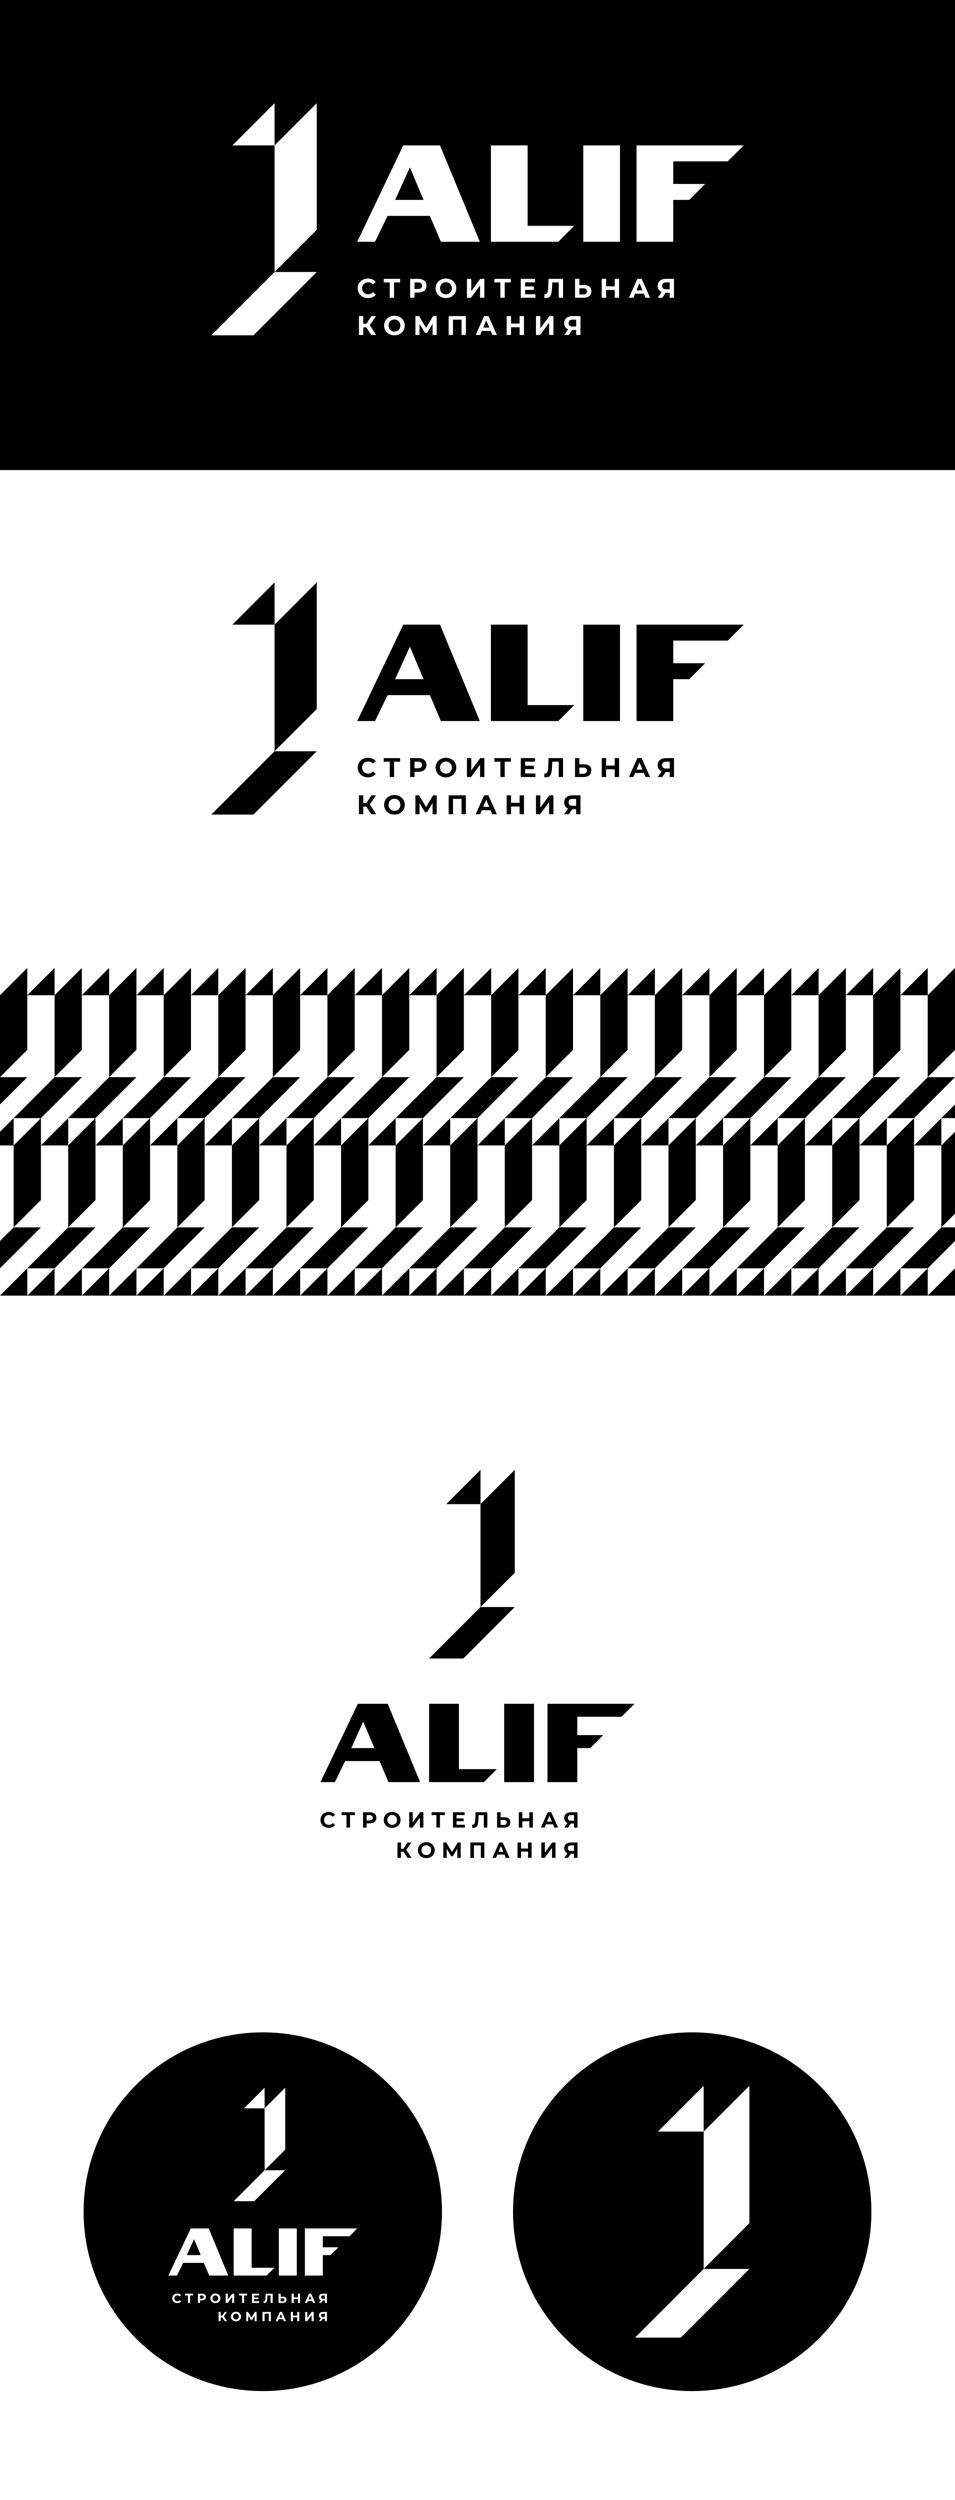 <?xml version="1.0" encoding="UTF-8"?> <!-- Creator: CorelDRAW --> <svg xmlns="http://www.w3.org/2000/svg" xmlns:xlink="http://www.w3.org/1999/xlink" xmlns:xodm="http://www.corel.com/coreldraw/odm/2003" xml:space="preserve" width="650.382mm" height="1700.94mm" version="1.1" style="shape-rendering:geometricPrecision; text-rendering:geometricPrecision; image-rendering:optimizeQuality; fill-rule:evenodd; clip-rule:evenodd" viewBox="0 0 59223.79 154887.72"> <defs> <style type="text/css"> <![CDATA[ .fil2 {fill:black} .fil0 {fill:white} .fil1 {fill:black;fill-rule:nonzero} .fil3 {fill:white;fill-rule:nonzero} ]]> </style> </defs> <g id="Слой_x0020_1">  <polygon class="fil0" points="-0,154887.72 59223.79,154887.72 59223.79,0 -0,0 "></polygon> <g id="_105553227059072"> <path class="fil1" d="M29757.62 44671.25l-2416.71 0 -681.16 -1604.92 -2622 0 -783.79 1604.92 -1101.05 0 2855.26 -5971.79 2276.75 0 2472.7 5971.79zm-3489.77 -2594l-849.12 -2015.48 -914.42 2015.48 1763.54 0z"></path> <polygon class="fil2" points="34622.64,44671.25 30442.8,44671.25 30442.8,38699.44 32719.55,38699.44 32719.55,43682.17 35612.1,43682.17 "></polygon> <polygon class="fil1" points="38448.42,44671.25 36171.68,44671.25 36171.68,38699.45 38448.42,38699.45 "></polygon> <polygon class="fil2" points="45130.32,39688.53 41751.57,39688.53 41751.57,41088.17 43730.12,41088.17 42740.66,42077.25 41751.57,42077.25 41751.57,44671.25 39474.83,44671.25 39474.83,38699.44 46119.78,38699.44 "></polygon> <path class="fil1" d="M22817.65 48158.5c-119.32,0 -227.22,-25.92 -323.68,-77.78 -96.47,-51.85 -172.29,-123.79 -227.5,-215.78 -55.21,-92.01 -82.81,-196 -82.81,-311.97 0,-115.98 27.6,-219.97 82.81,-311.98 55.2,-92 131.03,-163.93 227.5,-215.78 96.46,-51.86 204.91,-77.78 325.36,-77.78 101.48,0 193.2,17.84 275.17,53.53 81.96,35.69 150.82,86.99 206.59,153.9l-173.97 160.58c-79.18,-91.44 -177.32,-137.16 -294.41,-137.16 -72.48,0 -137.16,15.89 -194.04,47.67 -56.88,31.78 -101.2,76.11 -132.98,132.98 -31.79,56.88 -47.68,121.56 -47.68,194.05 0,72.48 15.89,137.16 47.68,194.04 31.78,56.88 76.11,101.2 132.98,132.98 56.88,31.79 121.56,47.68 194.04,47.68 117.09,0 215.24,-46.29 294.41,-138.85l173.97 160.59c-55.77,68.02 -124.91,119.88 -207.43,155.57 -82.53,35.69 -174.53,53.53 -276.01,53.53zm1994.9 -970.21l-374.7 0 0 950.14 -267.64 0 0 -950.14 -373.03 0 0 -220.81 1015.37 0 0 220.81zm1128.41 -220.81c103.72,0 193.77,17.29 270.16,51.86 76.39,34.58 135.21,83.64 176.48,147.21 41.26,63.56 61.88,138.84 61.88,225.82 0,85.87 -20.63,160.87 -61.88,224.99 -41.27,64.12 -100.09,113.2 -176.48,147.21 -76.39,34.01 -166.44,51.02 -270.16,51.02l-235.85 0 0 322.84 -270.99 0 0 -1170.95 506.85 0zm-15.05 627.29c81.41,0 143.3,-17.57 185.68,-52.69 42.38,-35.13 63.57,-85.04 63.57,-149.72 0,-65.79 -21.19,-116.26 -63.57,-151.39 -42.38,-35.12 -104.27,-52.69 -185.68,-52.69l-220.8 0 0 406.48 220.8 0zm1728.94 563.72c-121.56,0 -231.12,-26.21 -328.7,-78.62 -97.58,-52.41 -173.97,-124.62 -229.17,-216.62 -55.2,-92 -82.8,-195.43 -82.8,-310.3 0,-114.86 27.6,-218.3 82.8,-310.3 55.2,-92 131.59,-164.21 229.17,-216.62 97.58,-52.41 207.14,-78.62 328.7,-78.62 121.56,0 230.85,26.21 327.87,78.62 97.02,52.41 173.41,124.62 229.17,216.62 55.76,92.01 83.64,195.44 83.64,310.3 0,114.86 -27.88,218.3 -83.64,310.3 -55.77,92.01 -132.16,164.21 -229.17,216.62 -97.02,52.41 -206.31,78.62 -327.87,78.62zm0 -230.84c69.14,0 131.59,-15.89 187.36,-47.68 55.76,-31.78 99.53,-76.11 131.31,-132.98 31.78,-56.88 47.68,-121.56 47.68,-194.04 0,-72.49 -15.9,-137.17 -47.68,-194.05 -31.78,-56.88 -75.55,-101.2 -131.31,-132.98 -55.77,-31.78 -118.21,-47.67 -187.36,-47.67 -69.14,0 -131.59,15.89 -187.35,47.67 -55.77,31.78 -99.54,76.11 -131.32,132.98 -31.78,56.88 -47.67,121.56 -47.67,194.05 0,72.48 15.89,137.16 47.67,194.04 31.78,56.88 75.55,101.2 131.32,132.98 55.76,31.79 118.2,47.68 187.35,47.68zm1300.7 -960.18l269.32 0 0 762.79 558.71 -762.79 254.27 0 0 1170.95 -267.65 0 0 -761.12 -558.71 761.12 -255.93 0 0 -1170.95zm2719.22 220.81l-374.7 0 0 950.14 -267.64 0 0 -950.14 -373.03 0 0 -220.81 1015.37 0 0 220.81zm1528.2 732.68l0 217.46 -906.65 0 0 -1170.95 884.9 0 0 217.46 -615.58 0 0 254.27 543.66 0 0 210.77 -543.66 0 0 270.99 637.33 0zm1713.88 -953.49l0 1170.95 -267.64 0 0 -950.14 -401.47 0 -8.36 244.22c-5.58,166.17 -18.96,300.83 -40.15,403.98 -21.19,103.15 -56.6,182.33 -106.22,237.54 -49.63,55.2 -119.05,82.8 -208.26,82.8 -36.81,0 -81.41,-6.14 -133.82,-18.4l16.73 -229.17c14.5,4.46 30.67,6.69 48.51,6.69 64.68,0 109.85,-38.2 135.5,-114.59 25.65,-76.39 41.81,-195.99 48.51,-358.81l16.73 -475.07 899.95 0zm1310.74 384.75c142.74,0 252.31,31.78 328.7,95.34 76.39,63.57 114.58,157.81 114.58,282.7 0,132.71 -42.1,233.91 -126.29,303.61 -84.19,69.7 -202.68,104.55 -355.46,104.55l-528.6 0 0 -1170.95 269.32 0 0 384.75 297.76 0zm-53.53 585.47c70.26,0 125.18,-17.28 164.77,-51.86 39.58,-34.57 59.38,-84.75 59.38,-150.55 0,-121.56 -74.71,-182.33 -224.15,-182.33l-244.22 0 0 384.74 244.22 0zm2217.38 -970.22l0 1170.95 -270.99 0 0 -480.09 -531.94 0 0 480.09 -270.99 0 0 -1170.95 270.99 0 0 461.69 531.94 0 0 -461.69 270.99 0zm1536.56 920.03l-543.66 0 -103.71 250.92 -277.68 0 521.9 -1170.95 267.64 0 523.59 1170.95 -284.37 0 -103.72 -250.92zm-85.3 -205.75l-185.68 -448.31 -185.68 448.31 371.36 0zm1954.76 -714.28l0 1170.95 -267.64 0 0 -311.13 -247.57 0 -207.43 311.13 -286.05 0 244.22 -352.96c-79.18,-32.34 -139.95,-81.13 -182.33,-146.37 -42.38,-65.24 -63.57,-143.57 -63.57,-235.03 0,-90.33 20.63,-168.11 61.89,-233.35 41.27,-65.24 99.81,-115.42 175.65,-150.55 75.83,-35.13 165.05,-52.7 267.64,-52.7l505.18 0zm-498.49 220.81c-76.95,0 -135.77,17.84 -176.48,53.53 -40.7,35.69 -61.06,88.66 -61.06,158.92 0,68.02 19.52,120.44 58.55,157.24 39.03,36.8 96.46,55.2 172.29,55.2l237.54 0 0 -424.89 -230.85 0zm-18581.68 2785.17l-187.36 0 0 471.73 -269.31 0 0 -1170.95 269.31 0 0 473.4 194.05 0 307.79 -473.4 286.05 0 -383.07 565.4 394.78 605.55 -307.79 0 -304.45 -471.73zm1743.99 491.8c-121.56,0 -231.12,-26.21 -328.7,-78.62 -97.58,-52.41 -173.97,-124.62 -229.17,-216.62 -55.2,-92 -82.8,-195.43 -82.8,-310.3 0,-114.86 27.6,-218.3 82.8,-310.3 55.2,-92 131.59,-164.21 229.17,-216.62 97.58,-52.41 207.14,-78.62 328.7,-78.62 121.56,0 230.85,26.21 327.87,78.62 97.02,52.41 173.41,124.62 229.17,216.62 55.76,92.01 83.64,195.44 83.64,310.3 0,114.86 -27.88,218.3 -83.64,310.3 -55.77,92.01 -132.16,164.21 -229.17,216.62 -97.02,52.41 -206.31,78.62 -327.87,78.62zm0 -230.84c69.14,0 131.59,-15.89 187.36,-47.68 55.76,-31.78 99.53,-76.11 131.31,-132.98 31.78,-56.88 47.68,-121.56 47.68,-194.04 0,-72.49 -15.9,-137.17 -47.68,-194.05 -31.78,-56.88 -75.55,-101.2 -131.31,-132.98 -55.77,-31.78 -118.21,-47.67 -187.36,-47.67 -69.14,0 -131.59,15.89 -187.35,47.67 -55.77,31.78 -99.54,76.11 -131.32,132.98 -31.78,56.88 -47.67,121.56 -47.67,194.05 0,72.48 15.89,137.16 47.67,194.04 31.78,56.88 75.55,101.2 131.32,132.98 55.76,31.79 118.2,47.68 187.35,47.68zm2366.27 210.77l-1.68 -700.9 -344.6 577.11 -120.44 0 -344.59 -563.72 0 687.51 -254.27 0 0 -1170.95 224.15 0 438.27 727.66 431.57 -727.66 224.15 0 1.68 1170.95 -254.26 0zm2063.48 -1170.95l0 1170.95 -269.32 0 0 -950.14 -528.59 0 0 950.14 -269.32 0 0 -1170.95 1067.23 0zm1534.89 920.03l-543.66 0 -103.71 250.92 -277.68 0 521.9 -1170.95 267.64 0 523.59 1170.95 -284.37 0 -103.72 -250.92zm-85.3 -205.75l-185.68 -448.31 -185.68 448.31 371.36 0zm2153.81 -714.28l0 1170.95 -270.99 0 0 -480.09 -531.94 0 0 480.09 -270.99 0 0 -1170.95 270.99 0 0 461.69 531.94 0 0 -461.69 270.99 0zm743.67 0l269.32 0 0 762.79 558.71 -762.79 254.27 0 0 1170.95 -267.65 0 0 -761.12 -558.71 761.12 -255.93 0 0 -1170.95zm2759.37 0l0 1170.95 -267.64 0 0 -311.13 -247.57 0 -207.43 311.13 -286.05 0 244.22 -352.96c-79.18,-32.34 -139.95,-81.13 -182.33,-146.37 -42.38,-65.24 -63.57,-143.57 -63.57,-235.03 0,-90.33 20.63,-168.11 61.89,-233.35 41.27,-65.24 99.81,-115.42 175.65,-150.55 75.83,-35.13 165.05,-52.7 267.64,-52.7l505.18 0zm-498.49 220.81c-76.95,0 -135.77,17.84 -176.48,53.53 -40.7,35.69 -61.06,88.66 -61.06,158.92 0,68.02 19.52,120.44 58.55,157.24 39.03,36.8 96.46,55.2 172.29,55.2l237.54 0 0 -424.89 -230.85 0z"></path> <polygon class="fil2" points="17027.49,38698.43 17027.49,36084.82 14411.83,38699.45 17026.46,38699.45 "></polygon> <polygon class="fil2" points="19642.11,36084.82 17027.49,38698.43 17027.49,38699.45 17027.49,41314.08 17027.49,43928.71 17027.49,46543.34 18335.32,45236.03 19642.11,43929.74 19642.11,43928.71 19642.11,41314.08 19642.11,38699.45 "></polygon> <polygon class="fil2" points="19642.11,46543.34 17027.49,46543.34 15719.66,47850.65 13104.01,50465.28 15718.63,50465.28 18334.29,47850.65 "></polygon> </g> <polygon class="fil2" points="-0,0 59223.79,0 59223.79,29121.61 -0,29121.61 "></polygon> <g> <path class="fil2" d="M59223.79 59966.89l0 5076.07 -844.91 844.57 -846.22 845.9 1691.13 0 0 0.66 -845.56 845.24 -1692.48 1691.8 -1691.8 0 1692.48 -1691.8 846.24 -845.9 0 -1691.8 0 -1691.81 0 -1691.8 0 -0.66 -0.67 0.66 -1691.8 0 1692.48 -1691.8 0 1691.14 1691.13 -1690.46zm-1692.48 20300.98l-1691.79 0 0 -0.66 -0.67 0.66 -1691.8 0 -1691.8 0 0 -0.66 -0.67 0.66 -1691.8 0 -1691.79 0 0 -0.66 -0.67 0.66 -1691.8 0 -1691.8 0 0 -0.66 -0.67 0.66 -1691.79 0 -1691.8 0 0 -0.66 -0.67 0.66 -1691.8 0 -1691.8 0 0 -0.66 -0.67 0.66 -1691.79 0 -1691.8 0 0 -0.66 -0.67 0.66 -1691.8 0 -1691.8 0 0 -0.66 -0.66 0.66 -1691.8 0 -1691.8 0 0 -0.66 -0.67 0.66 -1691.8 0 -1691.8 0 0 -0.66 -0.66 0.66 -1691.8 0 -1691.8 0 0 -0.66 -0.67 0.66 -1691.8 0 -1691.8 0 0 -0.66 -0.66 0.66 -1691.8 0 -1691.8 0 0 -0.66 -0.67 0.66 -1691.8 0 -1691.79 0 0 -0.66 -0.67 0.66 -1691.8 0 -1691.8 0 0 -0.66 -0.67 0.66 -1691.8 0 -1691.79 0 0 -0.66 -0.67 0.66 -1691.8 0 -1691.8 0 0 -0.66 -0.67 0.66 -1690.45 0 0 -1.35 1691.13 -1690.45 0 1691.14 1691.8 -1691.14 0 1691.8 1692.48 -1691.8 0 1691.14 1691.79 -1691.14 0 1691.8 1692.48 -1691.8 0 1691.14 1691.8 -1691.14 0 1691.8 1692.48 -1691.8 0 1691.14 1691.79 -1691.14 0 1691.8 1692.48 -1691.8 0 1691.14 1691.8 -1691.14 0 1691.8 1692.47 -1691.8 0 1691.14 1691.8 -1691.14 0 1691.8 1692.48 -1691.8 0 1691.14 1691.8 -1691.14 0 1691.8 1692.47 -1691.8 0 1691.14 1691.8 -1691.14 0 1691.8 1692.48 -1691.8 0 1691.14 1691.8 -1691.14 0 1691.8 1692.47 -1691.8 0 1691.14 1691.8 -1691.14 0 1691.8 1692.48 -1691.8 0 1691.14 1691.8 -1691.14 0 1691.8 1692.47 -1691.8 0 1691.14 1691.8 -1691.14 0 1691.8 1692.48 -1691.8 0 1691.14 1691.8 -1691.14 0 1691.8 1692.47 -1691.8 0 1691.14 1691.8 -1691.14 0 1691.8 1692.48 -1691.8 0 1691.14 1691.79 -1691.14 0 1691.8 1692.48 -1691.8 0 1691.14 1691.8 -1691.14 0 1691.8 1692.48 -1691.8 0 1691.14 1691.79 -1691.14 0 1691.8zm1692.48 -11841.96l0 845.24 -845.56 0 845.56 -845.24zm0 1691.14l0 5076.08 -845.56 845.24 845.56 0 0 845.9 -1692.48 1691.8 -1691.79 0 1692.47 -1691.8 846.24 -845.9 0 -1691.8 0 -1691.81 0 -1691.8 0 -0.66 -0.67 0.66 -1691.8 0 1692.48 -1691.8 0 1691.14 845.56 -845.24zm-59223.79 8457.68l0 -1691.14 845.56 -845.23 0 -1691.8 0 -1691.81 0 -1691.8 0 -0.66 -0.67 0.66 -844.89 0 0 -846.57 845.56 -845.24 0 1691.14 1691.8 -1691.14 0 1691.8 0 1691.8 0 1691.81 0 0.66 -845.57 845.25 -846.23 845.9 1691.8 0 -846.24 845.9 -1691.13 1690.46zm0 -10150.15l0 -1691.14 0 1691.14zm0 -5074.75l0 -1691.8 0 -0.66 0 -1691.14 0 3383.61zm0 5074.75l845.56 -845.24 846.24 -845.9 -1691.8 0 846.23 -845.9 845.57 -845.25 0 -0.66 0 -1691.81 0 -1691.8 0 -1691.8 -1691.8 1691.14 0 6767.22zm3384.27 -6767.22l0 -1691.14 -1692.47 1691.8 1691.8 0 0.66 -0.66 0 0.66 0 1691.8 0 1691.81 0 1691.8 -846.23 845.9 -1692.48 1691.8 1691.8 0 1692.48 -1691.8 846.23 -845.9 -1691.8 0 846.23 -845.9 845.57 -845.25 0 -0.66 0 -1691.81 0 -1691.8 0 -1691.8 -1691.8 1691.14zm3384.28 0l0 -1691.14 -1692.48 1691.8 1691.8 0 0.67 -0.66 0 0.66 0 1691.8 0 1691.81 0 1691.8 -846.24 845.9 -1692.47 1691.8 1691.79 0 1692.48 -1691.8 846.24 -845.9 -1691.8 0 846.23 -845.9 845.57 -845.25 0 -0.66 0 -1691.81 0 -1691.8 0 -1691.8 -1691.8 1691.14zm-2538.71 9304.92l0 -1691.14 -1692.48 1691.8 1691.8 0 0.67 -0.66 0 0.66 0 1691.8 0 1691.81 0 1691.8 -846.24 845.9 -1692.48 1691.8 1691.8 0 1692.48 -1691.8 846.23 -845.9 -1691.79 0 846.22 -845.9 845.57 -845.25 0 -0.66 0 -1691.81 0 -1691.8 0 -1691.8 -1691.79 1691.14zm5922.98 -9304.92l0 -1691.14 -1692.47 1691.8 1691.8 0 0.66 -0.66 0 0.66 0 1691.8 0 1691.81 0 1691.8 -846.23 845.9 -1692.48 1691.8 1691.8 0 1692.47 -1691.8 846.24 -845.9 -1691.8 0 846.23 -845.9 845.57 -845.25 0 -0.66 0 -1691.81 0 -1691.8 0 -1691.8 -1691.8 1691.14zm-2538.71 9304.92l0 -1691.14 -1692.48 1691.8 1691.8 0 0.67 -0.66 0 0.66 0 1691.8 0 1691.81 0 1691.8 -846.24 845.9 -1692.47 1691.8 1691.79 0 1692.48 -1691.8 846.24 -845.9 -1691.8 0 846.23 -845.9 845.57 -845.25 0 -0.66 0 -1691.81 0 -1691.8 0 -1691.8 -1691.8 1691.14zm5922.98 -9304.92l0 -1691.14 -1692.48 1691.8 1691.8 0 0.67 -0.66 0 0.66 0 1691.8 0 1691.81 0 1691.8 -846.24 845.9 -1692.48 1691.8 1691.8 0 1692.48 -1691.8 846.24 -845.9 -1691.8 0 846.22 -845.9 845.58 -845.25 0 -0.66 0 -1691.81 0 -1691.8 0 -1691.8 -1691.8 1691.14zm-2538.71 9304.92l0 -1691.14 -1692.47 1691.8 1691.8 0 0.66 -0.66 0 0.66 0 1691.8 0 1691.81 0 1691.8 -846.23 845.9 -1692.48 1691.8 1691.8 0 1692.48 -1691.8 846.23 -845.9 -1691.8 0 846.23 -845.9 845.57 -845.25 0 -0.66 0 -1691.81 0 -1691.8 0 -1691.8 -1691.8 1691.14zm5922.98 -9304.92l0 -1691.14 -1692.47 1691.8 1691.8 0 0.66 -0.66 0 0.66 0 1691.8 0 1691.81 0 1691.8 -846.23 845.9 -1692.48 1691.8 1691.8 0 1692.47 -1691.8 846.24 -845.9 -1691.8 0 846.23 -845.9 845.57 -845.25 0 -0.66 0 -1691.81 0 -1691.8 0 -1691.8 -1691.8 1691.14zm-2538.71 9304.92l0 -1691.14 -1692.48 1691.8 1691.8 0 0.67 -0.66 0 0.66 0 1691.8 0 1691.81 0 1691.8 -846.24 845.9 -1692.47 1691.8 1691.79 0 1692.48 -1691.8 846.24 -845.9 -1691.8 0 846.23 -845.9 845.57 -845.25 0 -0.66 0 -1691.81 0 -1691.8 0 -1691.8 -1691.8 1691.14zm5922.98 -9304.92l0 -1691.14 -1692.48 1691.8 1691.8 0 0.67 -0.66 0 0.66 0 1691.8 0 1691.81 0 1691.8 -846.24 845.9 -1692.48 1691.8 1691.8 0 1692.48 -1691.8 846.24 -845.9 -1691.8 0 846.22 -845.9 845.58 -845.25 0 -0.66 0 -1691.81 0 -1691.8 0 -1691.8 -1691.8 1691.14zm-2538.71 9304.92l0 -1691.14 -1692.47 1691.8 1691.8 0 0.66 -0.66 0 0.66 0 1691.8 0 1691.81 0 1691.8 -846.23 845.9 -1692.48 1691.8 1691.8 0 1692.47 -1691.8 846.24 -845.9 -1691.8 0 846.23 -845.9 845.57 -845.25 0 -0.66 0 -1691.81 0 -1691.8 0 -1691.8 -1691.8 1691.14zm5922.98 -9304.92l0 -1691.14 -1692.47 1691.8 1691.8 0 0.66 -0.66 0 0.66 0 1691.8 0 1691.81 0 1691.8 -846.24 845.9 -1692.47 1691.8 1691.8 0 1692.47 -1691.8 846.24 -845.9 -1691.8 0 846.23 -845.9 845.57 -845.25 0 -0.66 0 -1691.81 0 -1691.8 0 -1691.8 -1691.8 1691.14zm-2538.71 9304.92l0 -1691.14 -1692.48 1691.8 1691.8 0 0.67 -0.66 0 0.66 0 1691.8 0 1691.81 0 1691.8 -846.24 845.9 -1692.48 1691.8 1691.8 0 1692.48 -1691.8 846.24 -845.9 -1691.8 0 846.22 -845.9 845.58 -845.25 0 -0.66 0 -1691.81 0 -1691.8 0 -1691.8 -1691.8 1691.14zm5922.98 -9304.92l0 -1691.14 -1692.48 1691.8 1691.8 0 0.67 -0.66 0 0.66 0 1691.8 0 1691.81 0 1691.8 -846.24 845.9 -1692.48 1691.8 1691.8 0 1692.48 -1691.8 846.24 -845.9 -1691.8 0 846.22 -845.9 845.58 -845.25 0 -0.66 0 -1691.81 0 -1691.8 0 -1691.8 -1691.8 1691.14zm-2538.71 9304.92l0 -1691.14 -1692.47 1691.8 1691.8 0 0.66 -0.66 0 0.66 0 1691.8 0 1691.81 0 1691.8 -846.23 845.9 -1692.48 1691.8 1691.8 0 1692.47 -1691.8 846.24 -845.9 -1691.8 0 846.23 -845.9 845.57 -845.25 0 -0.66 0 -1691.81 0 -1691.8 0 -1691.8 -1691.8 1691.14zm5922.98 -9304.92l0 -1691.14 -1692.47 1691.8 1691.79 0 0.67 -0.66 0 0.66 0 1691.8 0 1691.81 0 1691.8 -846.24 845.9 -1692.47 1691.8 1691.8 0 1692.47 -1691.8 846.24 -845.9 -1691.8 0 846.23 -845.9 845.57 -845.25 0 -0.66 0 -1691.81 0 -1691.8 0 -1691.8 -1691.8 1691.14zm-2538.71 9304.92l0 -1691.14 -1692.48 1691.8 1691.8 0 0.67 -0.66 0 0.66 0 1691.8 0 1691.81 0 1691.8 -846.24 845.9 -1692.48 1691.8 1691.8 0 1692.48 -1691.8 846.24 -845.9 -1691.8 0 846.22 -845.9 845.58 -845.25 0 -0.66 0 -1691.81 0 -1691.8 0 -1691.8 -1691.8 1691.14zm5922.98 -9304.92l0 -1691.14 -1692.48 1691.8 1691.8 0 0.67 -0.66 0 0.66 0 1691.8 0 1691.81 0 1691.8 -846.24 845.9 -1692.48 1691.8 1691.8 0 1692.48 -1691.8 846.23 -845.9 -1691.79 0 846.22 -845.9 845.57 -845.25 0 -0.66 0 -1691.81 0 -1691.8 0 -1691.8 -1691.79 1691.14zm-2538.71 9304.92l0 -1691.14 -1692.47 1691.8 1691.79 0 0.67 -0.66 0 0.66 0 1691.8 0 1691.81 0 1691.8 -846.24 845.9 -1692.47 1691.8 1691.8 0 1692.47 -1691.8 846.24 -845.9 -1691.8 0 846.23 -845.9 845.57 -845.25 0 -0.66 0 -1691.81 0 -1691.8 0 -1691.8 -1691.8 1691.14zm5922.98 -9304.92l0 -1691.14 -1692.48 1691.8 1691.8 0 0.67 -0.66 0 0.66 0 1691.8 0 1691.81 0 1691.8 -846.24 845.9 -1692.47 1691.8 1691.8 0 1692.47 -1691.8 846.24 -845.9 -1691.8 0 846.23 -845.9 845.57 -845.25 0 -0.66 0 -1691.81 0 -1691.8 0 -1691.8 -1691.8 1691.14zm-2538.71 9304.92l0 -1691.14 -1692.48 1691.8 1691.8 0 0.67 -0.66 0 0.66 0 1691.8 0 1691.81 0 1691.8 -846.24 845.9 -1692.48 1691.8 1691.8 0 1692.48 -1691.8 846.24 -845.9 -1691.8 0 846.22 -845.9 845.58 -845.25 0 -0.66 0 -1691.81 0 -1691.8 0 -1691.8 -1691.8 1691.14zm5922.98 -9304.92l0 -1691.14 -1692.48 1691.8 1691.8 0 0.67 -0.66 0 0.66 0 1691.8 0 1691.81 0 1691.8 -846.24 845.9 -1692.48 1691.8 1691.8 0 1692.48 -1691.8 846.23 -845.9 -1691.79 0 846.22 -845.9 845.57 -845.25 0 -0.66 0 -1691.81 0 -1691.8 0 -1691.8 -1691.79 1691.14zm-2538.71 9304.92l0 -1691.14 -1692.47 1691.8 1691.79 0 0.67 -0.66 0 0.66 0 1691.8 0 1691.81 0 1691.8 -846.24 845.9 -1692.47 1691.8 1691.8 0 1692.47 -1691.8 846.24 -845.9 -1691.8 0 846.23 -845.9 845.57 -845.25 0 -0.66 0 -1691.81 0 -1691.8 0 -1691.8 -1691.8 1691.14zm5922.98 -9304.92l0 -1691.14 -1692.48 1691.8 1691.8 0 0.67 -0.66 0 0.66 0 1691.8 0 1691.81 0 1691.8 -846.24 845.9 -1692.47 1691.8 1691.79 0 1692.48 -1691.8 846.24 -845.9 -1691.8 0 846.23 -845.9 845.57 -845.25 0 -0.66 0 -1691.81 0 -1691.8 0 -1691.8 -1691.8 1691.14zm-2538.71 9304.92l0 -1691.14 -1692.48 1691.8 1691.8 0 0.67 -0.66 0 0.66 0 1691.8 0 1691.81 0 1691.8 -846.24 845.9 -1692.48 1691.8 1691.8 0 1692.48 -1691.8 846.23 -845.9 -1691.79 0 846.22 -845.9 845.57 -845.25 0 -0.66 0 -1691.81 0 -1691.8 0 -1691.8 -1691.79 1691.14zm5922.98 -9304.92l0 -1691.14 -1692.47 1691.8 1691.8 0 0.66 -0.66 0 0.66 0 1691.8 0 1691.81 0 1691.8 -846.23 845.9 -1692.48 1691.8 1691.8 0 1692.48 -1691.8 846.23 -845.9 -1691.8 0 846.23 -845.9 845.57 -845.25 0 -0.66 0 -1691.81 0 -1691.8 0 -1691.8 -1691.8 1691.14zm-2538.71 9304.92l0 -1691.14 -1692.48 1691.8 1691.8 0 0.67 -0.66 0 0.66 0 1691.8 0 1691.81 0 1691.8 -846.24 845.9 -1692.47 1691.8 1691.8 0 1692.47 -1691.8 846.24 -845.9 -1691.8 0 846.23 -845.9 845.57 -845.25 0 -0.66 0 -1691.81 0 -1691.8 0 -1691.8 -1691.8 1691.14zm5922.98 -9304.92l0 -1691.14 -1692.48 1691.8 1691.8 0 0.67 -0.66 0 0.66 0 1691.8 0 1691.81 0 1691.8 -846.24 845.9 -1692.47 1691.8 1691.79 0 1692.48 -1691.8 846.24 -845.9 -1691.8 0 846.23 -845.9 845.57 -845.25 0 -0.66 0 -1691.81 0 -1691.8 0 -1691.8 -1691.8 1691.14zm-2538.71 9304.92l0 -1691.14 -1692.48 1691.8 1691.8 0 0.67 -0.66 0 0.66 0 1691.8 0 1691.81 0 1691.8 -846.24 845.9 -1692.48 1691.8 1691.8 0 1692.48 -1691.8 846.23 -845.9 -1691.79 0 846.22 -845.9 845.57 -845.25 0 -0.66 0 -1691.81 0 -1691.8 0 -1691.8 -1691.79 1691.14zm5922.98 -9304.92l0 -1691.14 -1692.47 1691.8 1691.8 0 0.66 -0.66 0 0.66 0 1691.8 0 1691.81 0 1691.8 -846.23 845.9 -1692.48 1691.8 1691.8 0 1692.47 -1691.8 846.24 -845.9 -1691.8 0 846.23 -845.9 845.57 -845.25 0 -0.66 0 -1691.81 0 -1691.8 0 -1691.8 -1691.8 1691.14zm-2538.71 9304.92l0 -1691.14 -1692.48 1691.8 1691.8 0 0.67 -0.66 0 0.66 0 1691.8 0 1691.81 0 1691.8 -846.24 845.9 -1692.47 1691.8 1691.79 0 1692.48 -1691.8 846.24 -845.9 -1691.8 0 846.23 -845.9 845.57 -845.25 0 -0.66 0 -1691.81 0 -1691.8 0 -1691.8 -1691.8 1691.14zm3384.27 0l0 -1691.14 -1692.47 1691.8 1691.8 0 0.66 -0.66 0 0.66 0 1691.8 0 1691.81 0 1691.8 -846.23 845.9 -1692.48 1691.8 1691.8 0 1692.48 -1691.8 846.23 -845.9 -1691.8 0 846.23 -845.9 845.57 -845.25 0 -0.66 0 -1691.81 0 -1691.8 0 -1691.8 -1691.8 1691.14zm4229.84 9304.92l0 -1691.14 -1692.48 1691.8 1691.8 0 0.67 -0.66 0 0.66 0 -0.66z"></path> </g> <g id="_105553227266656"> <path class="fil1" d="M26053.24 110407.2l-1964.09 0 -553.58 -1304.33 -2130.92 0 -637 1304.33 -894.84 0 2320.51 -4853.35 1850.34 0 2009.58 4853.35zm-2836.17 -2108.17l-690.09 -1638 -743.17 1638 1433.26 0z"></path> <polygon class="fil2" points="30007.11,110407.2 26610.11,110407.2 26610.11,105553.85 28460.44,105553.85 28460.44,109603.37 30811.26,109603.37 "></polygon> <polygon class="fil1" points="33116.36,110407.2 31266.02,110407.2 31266.02,105553.85 33116.36,105553.85 "></polygon> <polygon class="fil2" points="38546.83,106357.68 35800.88,106357.68 35800.88,107495.19 37408.87,107495.19 36604.72,108299.02 35800.88,108299.02 35800.88,110407.2 33950.54,110407.2 33950.54,105553.85 39350.98,105553.85 "></polygon> <path class="fil1" d="M20388.06 113241.34c-96.98,0 -184.67,-21.08 -263.06,-63.22 -78.39,-42.14 -140.03,-100.6 -184.89,-175.37 -44.87,-74.77 -67.29,-159.28 -67.29,-253.55 0,-94.26 22.43,-178.77 67.29,-253.54 44.86,-74.78 106.49,-133.23 184.89,-175.37 78.39,-42.15 166.54,-63.22 264.42,-63.22 82.47,0 157.02,14.51 223.63,43.51 66.62,29 122.58,70.69 167.9,125.07l-141.39 130.51c-64.34,-74.31 -144.1,-111.48 -239.27,-111.48 -58.91,0 -111.48,12.91 -157.7,38.75 -46.22,25.83 -82.25,61.86 -108.08,108.08 -25.83,46.22 -38.75,98.79 -38.75,157.7 0,58.92 12.91,111.48 38.75,157.71 25.83,46.22 61.86,82.25 108.08,108.08 46.22,25.82 98.79,38.75 157.7,38.75 95.17,0 174.93,-37.62 239.27,-112.84l141.39 130.52c-45.31,55.28 -101.5,97.43 -168.57,126.43 -67.07,29 -141.84,43.51 -224.32,43.51zm1621.29 -788.51l-304.52 0 0 772.19 -217.52 0 0 -772.19 -303.17 0 0 -179.45 825.21 0 0 179.45zm917.07 -179.45c84.29,0 157.48,14.05 219.56,42.14 62.08,28.09 109.89,67.98 143.42,119.63 33.54,51.66 50.3,112.84 50.3,183.53 0,69.79 -16.76,130.73 -50.3,182.85 -33.53,52.11 -81.33,92 -143.42,119.63 -62.08,27.65 -135.27,41.47 -219.56,41.47l-191.68 0 0 262.38 -220.24 0 0 -951.64 411.92 0zm-12.23 509.81c66.16,0 116.46,-14.28 150.9,-42.83 34.44,-28.55 51.66,-69.11 51.66,-121.67 0,-53.47 -17.22,-94.48 -51.66,-123.03 -34.45,-28.56 -84.74,-42.83 -150.9,-42.83l-179.45 0 0 330.36 179.45 0zm1405.13 458.15c-98.79,0 -187.84,-21.3 -267.14,-63.9 -79.3,-42.6 -141.39,-101.29 -186.25,-176.06 -44.86,-74.77 -67.29,-158.84 -67.29,-252.19 0,-93.35 22.44,-177.41 67.29,-252.18 44.87,-74.77 106.95,-133.46 186.25,-176.06 79.3,-42.6 168.35,-63.9 267.14,-63.9 98.78,0 187.6,21.3 266.46,63.9 78.85,42.6 140.93,101.29 186.24,176.06 45.32,74.77 67.98,158.84 67.98,252.18 0,93.35 -22.66,177.42 -67.98,252.19 -45.31,74.77 -107.4,133.46 -186.24,176.06 -78.86,42.6 -167.68,63.9 -266.46,63.9zm0 -187.61c56.19,0 106.94,-12.92 152.26,-38.75 45.31,-25.83 80.89,-61.86 106.72,-108.08 25.82,-46.22 38.74,-98.79 38.74,-157.71 0,-58.91 -12.91,-111.48 -38.74,-157.7 -25.83,-46.22 -61.41,-82.25 -106.72,-108.08 -45.32,-25.83 -96.07,-38.75 -152.26,-38.75 -56.19,0 -106.95,12.91 -152.27,38.75 -45.31,25.83 -80.89,61.86 -106.71,108.08 -25.83,46.22 -38.75,98.79 -38.75,157.7 0,58.92 12.91,111.48 38.75,157.71 25.82,46.22 61.4,82.25 106.71,108.08 45.32,25.82 96.08,38.75 152.27,38.75zm1057.1 -780.35l218.87 0 0 619.93 454.07 -619.93 206.64 0 0 951.64 -217.51 0 0 -618.57 -454.07 618.57 -208 0 0 -951.64zm2209.94 179.45l-304.52 0 0 772.19 -217.52 0 0 -772.19 -303.17 0 0 -179.45 825.21 0 0 179.45zm1241.99 595.46l0 176.73 -736.84 0 0 -951.64 719.16 0 0 176.73 -500.29 0 0 206.64 441.84 0 0 171.3 -441.84 0 0 220.24 517.97 0zm1392.89 -774.91l0 951.64 -217.51 0 0 -772.19 -326.28 0 -6.79 198.48c-4.53,135.04 -15.41,244.48 -32.64,328.32 -17.22,83.84 -45.99,148.18 -86.32,193.05 -40.33,44.87 -96.75,67.29 -169.25,67.29 -29.91,0 -66.16,-4.98 -108.76,-14.95l13.6 -186.25c11.78,3.63 24.92,5.45 39.43,5.45 52.56,0 89.27,-31.04 110.12,-93.13 20.84,-62.08 33.98,-159.29 39.42,-291.61l13.6 -386.09 731.4 0zm1065.26 312.68c116.01,0 205.06,25.83 267.14,77.49 62.08,51.66 93.13,128.24 93.13,229.75 0,107.85 -34.22,190.1 -102.64,246.75 -68.43,56.65 -164.73,84.97 -288.9,84.97l-429.59 0 0 -951.64 218.87 0 0 312.68 241.99 0zm-43.5 475.82c57.09,0 101.73,-14.04 133.9,-42.14 32.18,-28.09 48.26,-68.88 48.26,-122.35 0,-98.79 -60.72,-148.19 -182.17,-148.19l-198.49 0 0 312.68 198.49 0zm1802.09 -788.5l0 951.64 -220.24 0 0 -390.17 -432.32 0 0 390.17 -220.24 0 0 -951.64 220.24 0 0 375.21 432.32 0 0 -375.21 220.24 0zm1248.79 747.72l-441.83 0 -84.29 203.92 -225.68 0 424.17 -951.64 217.51 0 425.52 951.64 -231.12 0 -84.29 -203.92zm-69.33 -167.22l-150.9 -364.34 -150.9 364.34 301.81 0zm1588.66 -580.5l0 951.64 -217.51 0 0 -252.86 -201.21 0 -168.58 252.86 -232.47 0 198.48 -286.85c-64.35,-26.29 -113.74,-65.94 -148.18,-118.96 -34.44,-53.02 -51.67,-116.68 -51.67,-191.01 0,-73.41 16.77,-136.63 50.3,-189.65 33.54,-53.02 81.12,-93.8 142.75,-122.35 61.64,-28.56 134.14,-42.83 217.52,-42.83l410.56 0zm-405.13 179.45c-62.54,0 -110.35,14.5 -143.43,43.5 -33.08,29 -49.62,72.06 -49.62,129.15 0,55.29 15.86,97.89 47.58,127.79 31.73,29.91 78.4,44.87 140.03,44.87l193.05 0 0 -345.31 -187.61 0zm-10387.85 2263.55l-152.26 0 0 383.37 -218.88 0 0 -951.64 218.88 0 0 384.74 157.7 0 250.15 -384.74 232.47 0 -311.32 459.51 320.84 492.13 -250.14 0 -247.43 -383.37zm1417.37 399.69c-98.79,0 -187.84,-21.3 -267.14,-63.9 -79.3,-42.6 -141.39,-101.29 -186.25,-176.06 -44.86,-74.77 -67.29,-158.84 -67.29,-252.19 0,-93.35 22.44,-177.41 67.29,-252.18 44.87,-74.77 106.95,-133.46 186.25,-176.06 79.3,-42.6 168.35,-63.9 267.14,-63.9 98.78,0 187.6,21.3 266.46,63.9 78.85,42.6 140.93,101.29 186.24,176.06 45.32,74.77 67.98,158.84 67.98,252.18 0,93.35 -22.66,177.42 -67.98,252.19 -45.31,74.77 -107.4,133.46 -186.24,176.06 -78.86,42.6 -167.68,63.9 -266.46,63.9zm0 -187.61c56.19,0 106.94,-12.92 152.26,-38.75 45.31,-25.83 80.89,-61.86 106.72,-108.08 25.82,-46.22 38.74,-98.79 38.74,-157.71 0,-58.91 -12.91,-111.48 -38.74,-157.7 -25.83,-46.22 -61.41,-82.25 -106.72,-108.08 -45.32,-25.83 -96.07,-38.75 -152.26,-38.75 -56.19,0 -106.95,12.91 -152.27,38.75 -45.31,25.83 -80.89,61.86 -106.71,108.08 -25.83,46.22 -38.75,98.79 -38.75,157.7 0,58.92 12.91,111.48 38.75,157.71 25.82,46.22 61.4,82.25 106.71,108.08 45.32,25.82 96.08,38.75 152.27,38.75zm1923.09 171.29l-1.36 -569.63 -280.05 469.02 -97.88 0 -280.05 -458.15 0 558.75 -206.64 0 0 -951.64 182.17 0 356.19 591.38 350.74 -591.38 182.17 0 1.36 951.64 -206.64 0zm1677.03 -951.64l0 951.64 -218.88 0 0 -772.19 -429.6 0 0 772.19 -218.87 0 0 -951.64 867.36 0zm1247.42 747.72l-441.83 0 -84.29 203.92 -225.68 0 424.17 -951.64 217.51 0 425.52 951.64 -231.12 0 -84.29 -203.92zm-69.33 -167.22l-150.9 -364.34 -150.9 364.34 301.81 0zm1750.45 -580.5l0 951.64 -220.24 0 0 -390.17 -432.32 0 0 390.17 -220.24 0 0 -951.64 220.24 0 0 375.21 432.32 0 0 -375.21 220.24 0zm604.39 0l218.87 0 0 619.93 454.07 -619.93 206.64 0 0 951.64 -217.51 0 0 -618.57 -454.07 618.57 -208 0 0 -951.64zm2242.57 0l0 951.64 -217.51 0 0 -252.86 -201.21 0 -168.58 252.86 -232.47 0 198.48 -286.85c-64.35,-26.29 -113.74,-65.94 -148.18,-118.96 -34.44,-53.02 -51.67,-116.68 -51.67,-191.01 0,-73.41 16.77,-136.63 50.3,-189.65 33.54,-53.02 81.12,-93.8 142.75,-122.35 61.64,-28.56 134.14,-42.83 217.52,-42.83l410.56 0zm-405.13 179.45c-62.54,0 -110.35,14.5 -143.43,43.5 -33.08,29 -49.62,72.06 -49.62,129.15 0,55.29 15.86,97.89 47.58,127.79 31.73,29.91 78.4,44.87 140.03,44.87l193.05 0 0 -345.31 -187.61 0z"></path> <polygon class="fil2" points="29798.76,93185.84 29798.76,91061.73 27672.99,93186.67 29797.94,93186.67 29798.76,93185.84 29798.76,93186.67 29798.76,95311.61 29798.76,97436.55 29798.77,99561.49 28735.88,100623.96 26610.11,102748.9 28735.05,102748.9 30860.82,100623.96 31923.7,99561.49 29798.77,99561.49 30861.65,98499.03 31923.7,97437.39 31923.7,97436.55 31923.7,95311.61 31923.7,93186.67 31923.7,91061.73 "></polygon> </g> <path class="fil2" d="M16296.72 125909.93c6137.24,0 11112.45,4975.21 11112.45,11112.45 0,6137.24 -4975.21,11112.45 -11112.45,11112.45 -6137.24,0 -11112.45,-4975.21 -11112.45,-11112.45 0,-6137.24 4975.21,-11112.45 11112.45,-11112.45z"></path> <path class="fil3" d="M14155.5 140978.6l-1181.78 0 -333.08 -784.8 -1282.15 0 -383.28 784.8 -538.41 0 1396.22 -2920.2 1113.33 0 1209.15 2920.2zm-1706.5 -1268.46l-415.22 -985.57 -447.15 985.57 862.36 0z"></path> <polygon class="fil0" points="16534.53,140978.6 14490.58,140978.6 14490.58,138058.38 15603.91,138058.38 15603.91,140494.93 17018.37,140494.93 "></polygon> <polygon class="fil3" points="18405.33,140978.6 17292,140978.6 17292,138058.4 18405.33,138058.4 "></polygon> <polygon class="fil0" points="21672.8,138542.03 20020.58,138542.03 20020.58,139226.46 20988.1,139226.46 20504.26,139710.12 20020.58,139710.12 20020.58,140978.6 18907.26,140978.6 18907.26,138058.38 22156.65,138058.38 "></polygon> <path class="fil3" d="M10993.34 142683.87c-58.35,0 -111.11,-12.68 -158.28,-38.04 -47.17,-25.36 -84.25,-60.53 -111.24,-105.52 -27,-44.98 -40.49,-95.84 -40.49,-152.55 0,-56.71 13.5,-107.56 40.49,-152.55 26.99,-44.98 64.07,-80.16 111.24,-105.52 47.17,-25.35 100.2,-38.04 159.1,-38.04 49.62,0 94.47,8.73 134.56,26.18 40.08,17.45 73.75,42.53 101.01,75.25l-85.07 78.53c-38.72,-44.72 -86.7,-67.07 -143.96,-67.07 -35.45,0 -67.07,7.77 -94.88,23.31 -27.82,15.54 -49.49,37.22 -65.04,65.03 -15.54,27.81 -23.31,59.44 -23.31,94.88 0,35.45 7.77,67.07 23.31,94.88 15.54,27.81 37.22,49.49 65.04,65.04 27.81,15.53 59.43,23.31 94.88,23.31 57.26,0 105.24,-22.64 143.96,-67.89l85.07 78.52c-27.26,33.26 -61.07,58.62 -101.42,76.07 -40.36,17.46 -85.34,26.18 -134.97,26.18zm975.49 -474.42l-183.22 0 0 464.61 -130.88 0 0 -464.61 -182.41 0 0 -107.98 496.51 0 0 107.98zm551.78 -107.98c50.71,0 94.75,8.46 132.1,25.36 37.35,16.91 66.12,40.9 86.3,71.98 20.18,31.08 30.27,67.89 30.27,110.43 0,41.99 -10.09,78.66 -30.27,110.02 -20.18,31.35 -48.94,55.35 -86.3,71.97 -37.35,16.64 -81.39,24.95 -132.1,24.95l-115.34 0 0 157.87 -132.51 0 0 -572.58 247.85 0zm-7.37 306.74c39.81,0 70.08,-8.59 90.8,-25.77 20.73,-17.17 31.09,-41.58 31.09,-73.2 0,-32.18 -10.36,-56.85 -31.09,-74.03 -20.72,-17.17 -50.98,-25.76 -90.8,-25.76l-107.97 0 0 198.77 107.97 0zm845.44 275.66c-59.44,0 -113.02,-12.81 -160.74,-38.45 -47.72,-25.63 -85.07,-60.94 -112.06,-105.93 -26.99,-44.98 -40.49,-95.57 -40.49,-151.73 0,-56.17 13.5,-106.74 40.49,-151.73 26.99,-44.98 64.34,-80.3 112.06,-105.93 47.72,-25.62 101.3,-38.45 160.74,-38.45 59.43,0 112.88,12.82 160.32,38.45 47.44,25.63 84.8,60.95 112.06,105.93 27.27,44.99 40.9,95.57 40.9,151.73 0,56.17 -13.63,106.75 -40.9,151.73 -27.26,44.99 -64.62,80.3 -112.06,105.93 -47.44,25.63 -100.89,38.45 -160.32,38.45zm0 -112.88c33.8,0 64.34,-7.78 91.61,-23.31 27.27,-15.54 48.67,-37.23 64.22,-65.04 15.54,-27.81 23.31,-59.43 23.31,-94.88 0,-35.44 -7.77,-67.07 -23.31,-94.88 -15.54,-27.81 -36.94,-49.48 -64.22,-65.03 -27.26,-15.54 -57.8,-23.31 -91.61,-23.31 -33.81,0 -64.35,7.77 -91.62,23.31 -27.26,15.54 -48.67,37.22 -64.22,65.03 -15.53,27.81 -23.31,59.44 -23.31,94.88 0,35.45 7.78,67.07 23.31,94.88 15.54,27.81 36.95,49.49 64.22,65.04 27.26,15.53 57.8,23.31 91.62,23.31zm636.03 -469.52l131.69 0 0 373 273.21 -373 124.33 0 0 572.58 -130.88 0 0 -372.18 -273.2 372.18 -125.15 0 0 -572.58zm1329.68 107.98l-183.22 0 0 464.61 -130.88 0 0 -464.61 -182.41 0 0 -107.98 496.51 0 0 107.98zm747.27 358.27l0 106.34 -443.34 0 0 -572.58 432.71 0 0 106.34 -301.02 0 0 124.33 265.84 0 0 103.06 -265.84 0 0 132.51 311.65 0zm838.07 -466.25l0 572.58 -130.88 0 0 -464.61 -196.31 0 -4.1 119.43c-2.72,81.24 -9.27,147.1 -19.63,197.54 -10.35,50.44 -27.67,89.16 -51.94,116.16 -24.26,26.99 -58.21,40.49 -101.83,40.49 -17.99,0 -39.81,-3 -65.44,-9l8.18 -112.06c7.08,2.18 15,3.27 23.72,3.27 31.63,0 53.72,-18.68 66.26,-56.03 12.54,-37.35 20.45,-95.84 23.72,-175.45l8.18 -232.31 440.07 0zm640.94 188.14c69.8,0 123.38,15.54 160.73,46.62 37.35,31.09 56.03,77.16 56.03,138.24 0,64.89 -20.59,114.38 -61.76,148.46 -41.17,34.08 -99.11,51.12 -173.82,51.12l-258.48 0 0 -572.58 131.69 0 0 188.14 145.6 0zm-26.18 286.29c34.36,0 61.21,-8.46 80.57,-25.36 19.36,-16.9 29.04,-41.44 29.04,-73.62 0,-59.43 -36.53,-89.16 -109.61,-89.16l-119.43 0 0 188.14 119.43 0zm1084.29 -474.43l0 572.58 -132.52 0 0 -234.76 -260.11 0 0 234.76 -132.51 0 0 -572.58 132.51 0 0 225.76 260.11 0 0 -225.76 132.52 0zm751.36 449.89l-265.85 0 -50.71 122.69 -135.78 0 255.2 -572.58 130.87 0 256.03 572.58 -139.06 0 -50.71 -122.69zm-41.72 -100.61l-90.8 -219.22 -90.8 219.22 181.59 0zm955.87 -349.28l0 572.58 -130.88 0 0 -152.14 -121.06 0 -101.43 152.14 -139.87 0 119.42 -172.6c-38.71,-15.81 -68.43,-39.67 -89.16,-71.57 -20.72,-31.9 -31.08,-70.21 -31.08,-114.92 0,-44.17 10.09,-82.21 30.26,-114.11 20.18,-31.91 48.81,-56.45 85.89,-73.62 37.09,-17.17 80.71,-25.77 130.88,-25.77l247.03 0zm-243.76 107.98c-37.63,0 -66.39,8.72 -86.3,26.17 -19.91,17.46 -29.85,43.35 -29.85,77.71 0,33.26 9.54,58.89 28.63,76.89 19.09,17.99 47.17,26.99 84.25,26.99l116.15 0 0 -207.76 -112.88 0zm-6250.13 1361.93l-91.61 0 0 230.66 -131.7 0 0 -572.58 131.7 0 0 231.49 94.88 0 150.5 -231.49 139.88 0 -187.32 276.48 193.04 296.11 -150.5 0 -148.87 -230.66zm852.8 240.48c-59.44,0 -113.02,-12.81 -160.74,-38.45 -47.72,-25.63 -85.07,-60.94 -112.06,-105.93 -26.99,-44.98 -40.49,-95.57 -40.49,-151.73 0,-56.17 13.5,-106.74 40.49,-151.73 26.99,-44.98 64.34,-80.3 112.06,-105.93 47.72,-25.62 101.3,-38.45 160.74,-38.45 59.43,0 112.88,12.82 160.32,38.45 47.44,25.63 84.8,60.95 112.06,105.93 27.27,44.99 40.9,95.57 40.9,151.73 0,56.17 -13.63,106.75 -40.9,151.73 -27.26,44.99 -64.62,80.3 -112.06,105.93 -47.44,25.63 -100.89,38.45 -160.32,38.45zm0 -112.88c33.8,0 64.34,-7.78 91.61,-23.31 27.27,-15.54 48.67,-37.23 64.22,-65.04 15.54,-27.81 23.31,-59.43 23.31,-94.88 0,-35.44 -7.77,-67.07 -23.31,-94.88 -15.54,-27.81 -36.94,-49.48 -64.22,-65.03 -27.26,-15.54 -57.8,-23.31 -91.61,-23.31 -33.81,0 -64.35,7.77 -91.62,23.31 -27.26,15.54 -48.67,37.22 -64.22,65.03 -15.53,27.81 -23.31,59.44 -23.31,94.88 0,35.45 7.78,67.07 23.31,94.88 15.54,27.81 36.95,49.49 64.22,65.04 27.26,15.53 57.8,23.31 91.62,23.31zm1157.07 103.06l-0.81 -342.73 -168.51 282.2 -58.9 0 -168.5 -275.66 0 336.18 -124.33 0 0 -572.58 109.61 0 214.31 355.83 211.04 -355.83 109.6 0 0.82 572.58 -124.33 0zm1009.03 -572.58l0 572.58 -131.69 0 0 -464.61 -258.48 0 0 464.61 -131.69 0 0 -572.58 521.86 0zm750.55 449.89l-265.85 0 -50.71 122.69 -135.78 0 255.2 -572.58 130.87 0 256.03 572.58 -139.06 0 -50.71 -122.69zm-41.72 -100.61l-90.8 -219.22 -90.8 219.22 181.59 0zm1053.21 -349.28l0 572.58 -132.52 0 0 -234.76 -260.11 0 0 234.76 -132.51 0 0 -572.58 132.51 0 0 225.76 260.11 0 0 -225.76 132.52 0zm363.64 0l131.69 0 0 373 273.21 -373 124.33 0 0 572.58 -130.88 0 0 -372.18 -273.2 372.18 -125.15 0 0 -572.58zm1349.31 0l0 572.58 -130.88 0 0 -152.14 -121.06 0 -101.43 152.14 -139.87 0 119.42 -172.6c-38.71,-15.81 -68.43,-39.67 -89.16,-71.57 -20.72,-31.9 -31.08,-70.21 -31.08,-114.92 0,-44.17 10.09,-82.21 30.26,-114.11 20.18,-31.91 48.81,-56.45 85.89,-73.62 37.09,-17.17 80.71,-25.77 130.88,-25.77l247.03 0zm-243.76 107.98c-37.63,0 -66.39,8.72 -86.3,26.17 -19.91,17.46 -29.85,43.35 -29.85,77.71 0,33.26 9.54,58.89 28.63,76.89 19.09,17.99 47.17,26.99 84.25,26.99l116.15 0 0 -207.76 -112.88 0z"></path> <polygon class="fil0" points="16409.17,130616.65 16409.17,129338.59 15130.11,130617.15 16408.66,130617.15 16409.17,130616.65 16409.17,130617.15 16409.17,131895.7 16409.17,133174.27 16409.17,134452.82 15769.64,135092.1 14490.58,136370.66 15769.14,136370.66 17048.2,135092.1 17687.73,134452.82 16409.17,134452.82 17048.7,133813.55 17687.73,133174.77 17687.73,133174.27 17687.73,131895.7 17687.73,130617.15 17687.73,129338.59 "></polygon> <path class="fil2" d="M42927.06 125909.93c6137.24,0 11112.45,4975.21 11112.45,11112.45 0,6137.24 -4975.21,11112.45 -11112.45,11112.45 -6137.24,0 -11112.45,-4975.21 -11112.45,-11112.45 0,-6137.24 4975.21,-11112.45 11112.45,-11112.45z"></path> <polygon class="fil0" points="43636.97,132057.75 43636.97,129222.56 40799.55,132058.87 43635.86,132058.87 43636.97,132057.75 43636.97,132058.87 43636.97,134895.16 43636.97,137731.46 43636.98,140567.77 42218.27,141985.92 39380.85,144822.23 42217.15,144822.23 45054.56,141985.92 46473.27,140567.78 43636.98,140567.77 45055.68,139149.62 46473.27,137732.58 46473.27,137731.46 46473.27,134895.16 46473.27,132058.87 46473.27,129222.56 "></polygon> <g id="_105553227151328"> <path class="fil3" d="M29757.62 14979.42l-2416.71 0 -681.16 -1604.92 -2622 0 -783.79 1604.92 -1101.05 0 2855.26 -5971.79 2276.75 0 2472.7 5971.79zm-3489.77 -2594l-849.12 -2015.48 -914.42 2015.48 1763.54 0z"></path> <polygon class="fil0" points="34622.64,14979.42 30442.8,14979.42 30442.8,9007.62 32719.55,9007.62 32719.55,13990.35 35612.1,13990.35 "></polygon> <polygon class="fil3" points="38448.42,14979.42 36171.68,14979.42 36171.68,9007.63 38448.42,9007.63 "></polygon> <polygon class="fil0" points="45130.32,9996.71 41751.57,9996.71 41751.57,11396.34 43730.12,11396.34 42740.66,12385.43 41751.57,12385.43 41751.57,14979.42 39474.83,14979.42 39474.83,9007.62 46119.78,9007.62 "></polygon> <path class="fil3" d="M22817.65 18466.67c-119.32,0 -227.22,-25.92 -323.68,-77.78 -96.47,-51.85 -172.29,-123.79 -227.5,-215.78 -55.21,-92.01 -82.81,-196 -82.81,-311.97 0,-115.98 27.6,-219.97 82.81,-311.98 55.2,-92 131.03,-163.93 227.5,-215.78 96.46,-51.86 204.91,-77.78 325.36,-77.78 101.48,0 193.2,17.84 275.17,53.53 81.96,35.69 150.82,86.99 206.59,153.9l-173.97 160.58c-79.18,-91.44 -177.32,-137.16 -294.41,-137.16 -72.48,0 -137.16,15.89 -194.04,47.67 -56.88,31.78 -101.2,76.11 -132.98,132.98 -31.79,56.88 -47.68,121.56 -47.68,194.05 0,72.48 15.89,137.16 47.68,194.04 31.78,56.88 76.11,101.2 132.98,132.98 56.88,31.79 121.56,47.68 194.04,47.68 117.09,0 215.24,-46.29 294.41,-138.85l173.97 160.59c-55.77,68.02 -124.91,119.88 -207.43,155.57 -82.53,35.69 -174.53,53.53 -276.01,53.53zm1994.9 -970.21l-374.7 0 0 950.14 -267.64 0 0 -950.14 -373.03 0 0 -220.81 1015.37 0 0 220.81zm1128.41 -220.81c103.72,0 193.77,17.29 270.16,51.86 76.39,34.58 135.21,83.64 176.48,147.21 41.26,63.56 61.88,138.84 61.88,225.82 0,85.87 -20.63,160.87 -61.88,224.99 -41.27,64.12 -100.09,113.2 -176.48,147.21 -76.39,34.01 -166.44,51.02 -270.16,51.02l-235.85 0 0 322.84 -270.99 0 0 -1170.95 506.85 0zm-15.05 627.29c81.41,0 143.3,-17.57 185.68,-52.69 42.38,-35.13 63.57,-85.04 63.57,-149.72 0,-65.79 -21.19,-116.26 -63.57,-151.39 -42.38,-35.12 -104.27,-52.69 -185.68,-52.69l-220.8 0 0 406.48 220.8 0zm1728.94 563.72c-121.56,0 -231.12,-26.21 -328.7,-78.62 -97.58,-52.41 -173.97,-124.62 -229.17,-216.62 -55.2,-92 -82.8,-195.43 -82.8,-310.3 0,-114.86 27.6,-218.3 82.8,-310.3 55.2,-92 131.59,-164.21 229.17,-216.62 97.58,-52.41 207.14,-78.62 328.7,-78.62 121.56,0 230.85,26.21 327.87,78.62 97.02,52.41 173.41,124.62 229.17,216.62 55.76,92.01 83.64,195.44 83.64,310.3 0,114.86 -27.88,218.3 -83.64,310.3 -55.77,92.01 -132.16,164.21 -229.17,216.62 -97.02,52.41 -206.31,78.62 -327.87,78.62zm0 -230.84c69.14,0 131.59,-15.89 187.36,-47.68 55.76,-31.78 99.53,-76.11 131.31,-132.98 31.78,-56.88 47.68,-121.56 47.68,-194.04 0,-72.49 -15.9,-137.17 -47.68,-194.05 -31.78,-56.88 -75.55,-101.2 -131.31,-132.98 -55.77,-31.78 -118.21,-47.67 -187.36,-47.67 -69.14,0 -131.59,15.89 -187.35,47.67 -55.77,31.78 -99.54,76.11 -131.32,132.98 -31.78,56.88 -47.67,121.56 -47.67,194.05 0,72.48 15.89,137.16 47.67,194.04 31.78,56.88 75.55,101.2 131.32,132.98 55.76,31.79 118.2,47.68 187.35,47.68zm1300.7 -960.18l269.32 0 0 762.79 558.71 -762.79 254.27 0 0 1170.95 -267.65 0 0 -761.12 -558.71 761.12 -255.93 0 0 -1170.95zm2719.22 220.81l-374.7 0 0 950.14 -267.64 0 0 -950.14 -373.03 0 0 -220.81 1015.37 0 0 220.81zm1528.2 732.68l0 217.46 -906.65 0 0 -1170.95 884.9 0 0 217.46 -615.58 0 0 254.27 543.66 0 0 210.77 -543.66 0 0 270.99 637.33 0zm1713.88 -953.49l0 1170.95 -267.64 0 0 -950.14 -401.47 0 -8.36 244.22c-5.58,166.17 -18.96,300.83 -40.15,403.98 -21.19,103.15 -56.6,182.33 -106.22,237.54 -49.63,55.2 -119.05,82.8 -208.26,82.8 -36.81,0 -81.41,-6.14 -133.82,-18.4l16.73 -229.17c14.5,4.46 30.67,6.69 48.51,6.69 64.68,0 109.85,-38.2 135.5,-114.59 25.65,-76.39 41.81,-195.99 48.51,-358.81l16.73 -475.07 899.95 0zm1310.74 384.75c142.74,0 252.31,31.78 328.7,95.34 76.39,63.57 114.58,157.81 114.58,282.7 0,132.71 -42.1,233.91 -126.29,303.61 -84.19,69.7 -202.68,104.55 -355.46,104.55l-528.6 0 0 -1170.95 269.32 0 0 384.75 297.76 0zm-53.53 585.47c70.26,0 125.18,-17.28 164.77,-51.86 39.58,-34.57 59.38,-84.75 59.38,-150.55 0,-121.56 -74.71,-182.33 -224.15,-182.33l-244.22 0 0 384.74 244.22 0zm2217.38 -970.22l0 1170.95 -270.99 0 0 -480.09 -531.94 0 0 480.09 -270.99 0 0 -1170.95 270.99 0 0 461.69 531.94 0 0 -461.69 270.99 0zm1536.56 920.03l-543.66 0 -103.71 250.92 -277.68 0 521.9 -1170.95 267.64 0 523.59 1170.95 -284.37 0 -103.72 -250.92zm-85.3 -205.75l-185.68 -448.31 -185.68 448.31 371.36 0zm1954.76 -714.28l0 1170.95 -267.64 0 0 -311.13 -247.57 0 -207.43 311.13 -286.05 0 244.22 -352.96c-79.18,-32.34 -139.95,-81.13 -182.33,-146.37 -42.38,-65.24 -63.57,-143.57 -63.57,-235.03 0,-90.33 20.63,-168.11 61.89,-233.35 41.27,-65.24 99.81,-115.42 175.65,-150.55 75.83,-35.13 165.05,-52.7 267.64,-52.7l505.18 0zm-498.49 220.81c-76.95,0 -135.77,17.84 -176.48,53.53 -40.7,35.69 -61.06,88.66 -61.06,158.92 0,68.02 19.52,120.44 58.55,157.24 39.03,36.8 96.46,55.2 172.29,55.2l237.54 0 0 -424.89 -230.85 0zm-18581.68 2785.17l-187.36 0 0 471.73 -269.31 0 0 -1170.95 269.31 0 0 473.4 194.05 0 307.79 -473.4 286.05 0 -383.07 565.4 394.78 605.55 -307.79 0 -304.45 -471.73zm1743.99 491.8c-121.56,0 -231.12,-26.21 -328.7,-78.62 -97.58,-52.41 -173.97,-124.62 -229.17,-216.62 -55.2,-92 -82.8,-195.43 -82.8,-310.3 0,-114.86 27.6,-218.3 82.8,-310.3 55.2,-92 131.59,-164.21 229.17,-216.62 97.58,-52.41 207.14,-78.62 328.7,-78.62 121.56,0 230.85,26.21 327.87,78.62 97.02,52.41 173.41,124.62 229.17,216.62 55.76,92.01 83.64,195.44 83.64,310.3 0,114.86 -27.88,218.3 -83.64,310.3 -55.77,92.01 -132.16,164.21 -229.17,216.62 -97.02,52.41 -206.31,78.62 -327.87,78.62zm0 -230.84c69.14,0 131.59,-15.89 187.36,-47.68 55.76,-31.78 99.53,-76.11 131.31,-132.98 31.78,-56.88 47.68,-121.56 47.68,-194.04 0,-72.49 -15.9,-137.17 -47.68,-194.05 -31.78,-56.88 -75.55,-101.2 -131.31,-132.98 -55.77,-31.78 -118.21,-47.67 -187.36,-47.67 -69.14,0 -131.59,15.89 -187.35,47.67 -55.77,31.78 -99.54,76.11 -131.32,132.98 -31.78,56.88 -47.67,121.56 -47.67,194.05 0,72.48 15.89,137.16 47.67,194.04 31.78,56.88 75.55,101.2 131.32,132.98 55.76,31.79 118.2,47.68 187.35,47.68zm2366.27 210.77l-1.68 -700.9 -344.6 577.11 -120.44 0 -344.59 -563.72 0 687.51 -254.27 0 0 -1170.95 224.15 0 438.27 727.66 431.57 -727.66 224.15 0 1.68 1170.95 -254.26 0zm2063.48 -1170.95l0 1170.95 -269.32 0 0 -950.14 -528.59 0 0 950.14 -269.32 0 0 -1170.95 1067.23 0zm1534.89 920.03l-543.66 0 -103.71 250.92 -277.68 0 521.9 -1170.95 267.64 0 523.59 1170.95 -284.37 0 -103.72 -250.92zm-85.3 -205.75l-185.68 -448.31 -185.68 448.31 371.36 0zm2153.81 -714.28l0 1170.95 -270.99 0 0 -480.09 -531.94 0 0 480.09 -270.99 0 0 -1170.95 270.99 0 0 461.69 531.94 0 0 -461.69 270.99 0zm743.67 0l269.32 0 0 762.79 558.71 -762.79 254.27 0 0 1170.95 -267.65 0 0 -761.12 -558.71 761.12 -255.93 0 0 -1170.95zm2759.37 0l0 1170.95 -267.64 0 0 -311.13 -247.57 0 -207.43 311.13 -286.05 0 244.22 -352.96c-79.18,-32.34 -139.95,-81.13 -182.33,-146.37 -42.38,-65.24 -63.57,-143.57 -63.57,-235.03 0,-90.33 20.63,-168.11 61.89,-233.35 41.27,-65.24 99.81,-115.42 175.65,-150.55 75.83,-35.13 165.05,-52.7 267.64,-52.7l505.18 0zm-498.49 220.81c-76.95,0 -135.77,17.84 -176.48,53.53 -40.7,35.69 -61.06,88.66 -61.06,158.92 0,68.02 19.52,120.44 58.55,157.24 39.03,36.8 96.46,55.2 172.29,55.2l237.54 0 0 -424.89 -230.85 0z"></path> <polygon class="fil0" points="17027.49,9006.6 17027.49,6393 14411.83,9007.63 17026.46,9007.63 "></polygon> <polygon class="fil0" points="19642.11,6393 17027.49,9006.6 17027.49,9007.63 17027.49,11622.25 17027.49,14236.88 17027.49,16851.52 18335.32,15544.2 19642.11,14237.91 19642.11,14236.88 19642.11,11622.25 19642.11,9007.63 "></polygon> <polygon class="fil0" points="19642.11,16851.52 17027.49,16851.52 15719.66,18158.83 13104.01,20773.46 15718.63,20773.46 18334.29,18158.83 "></polygon> </g> </g> </svg> 